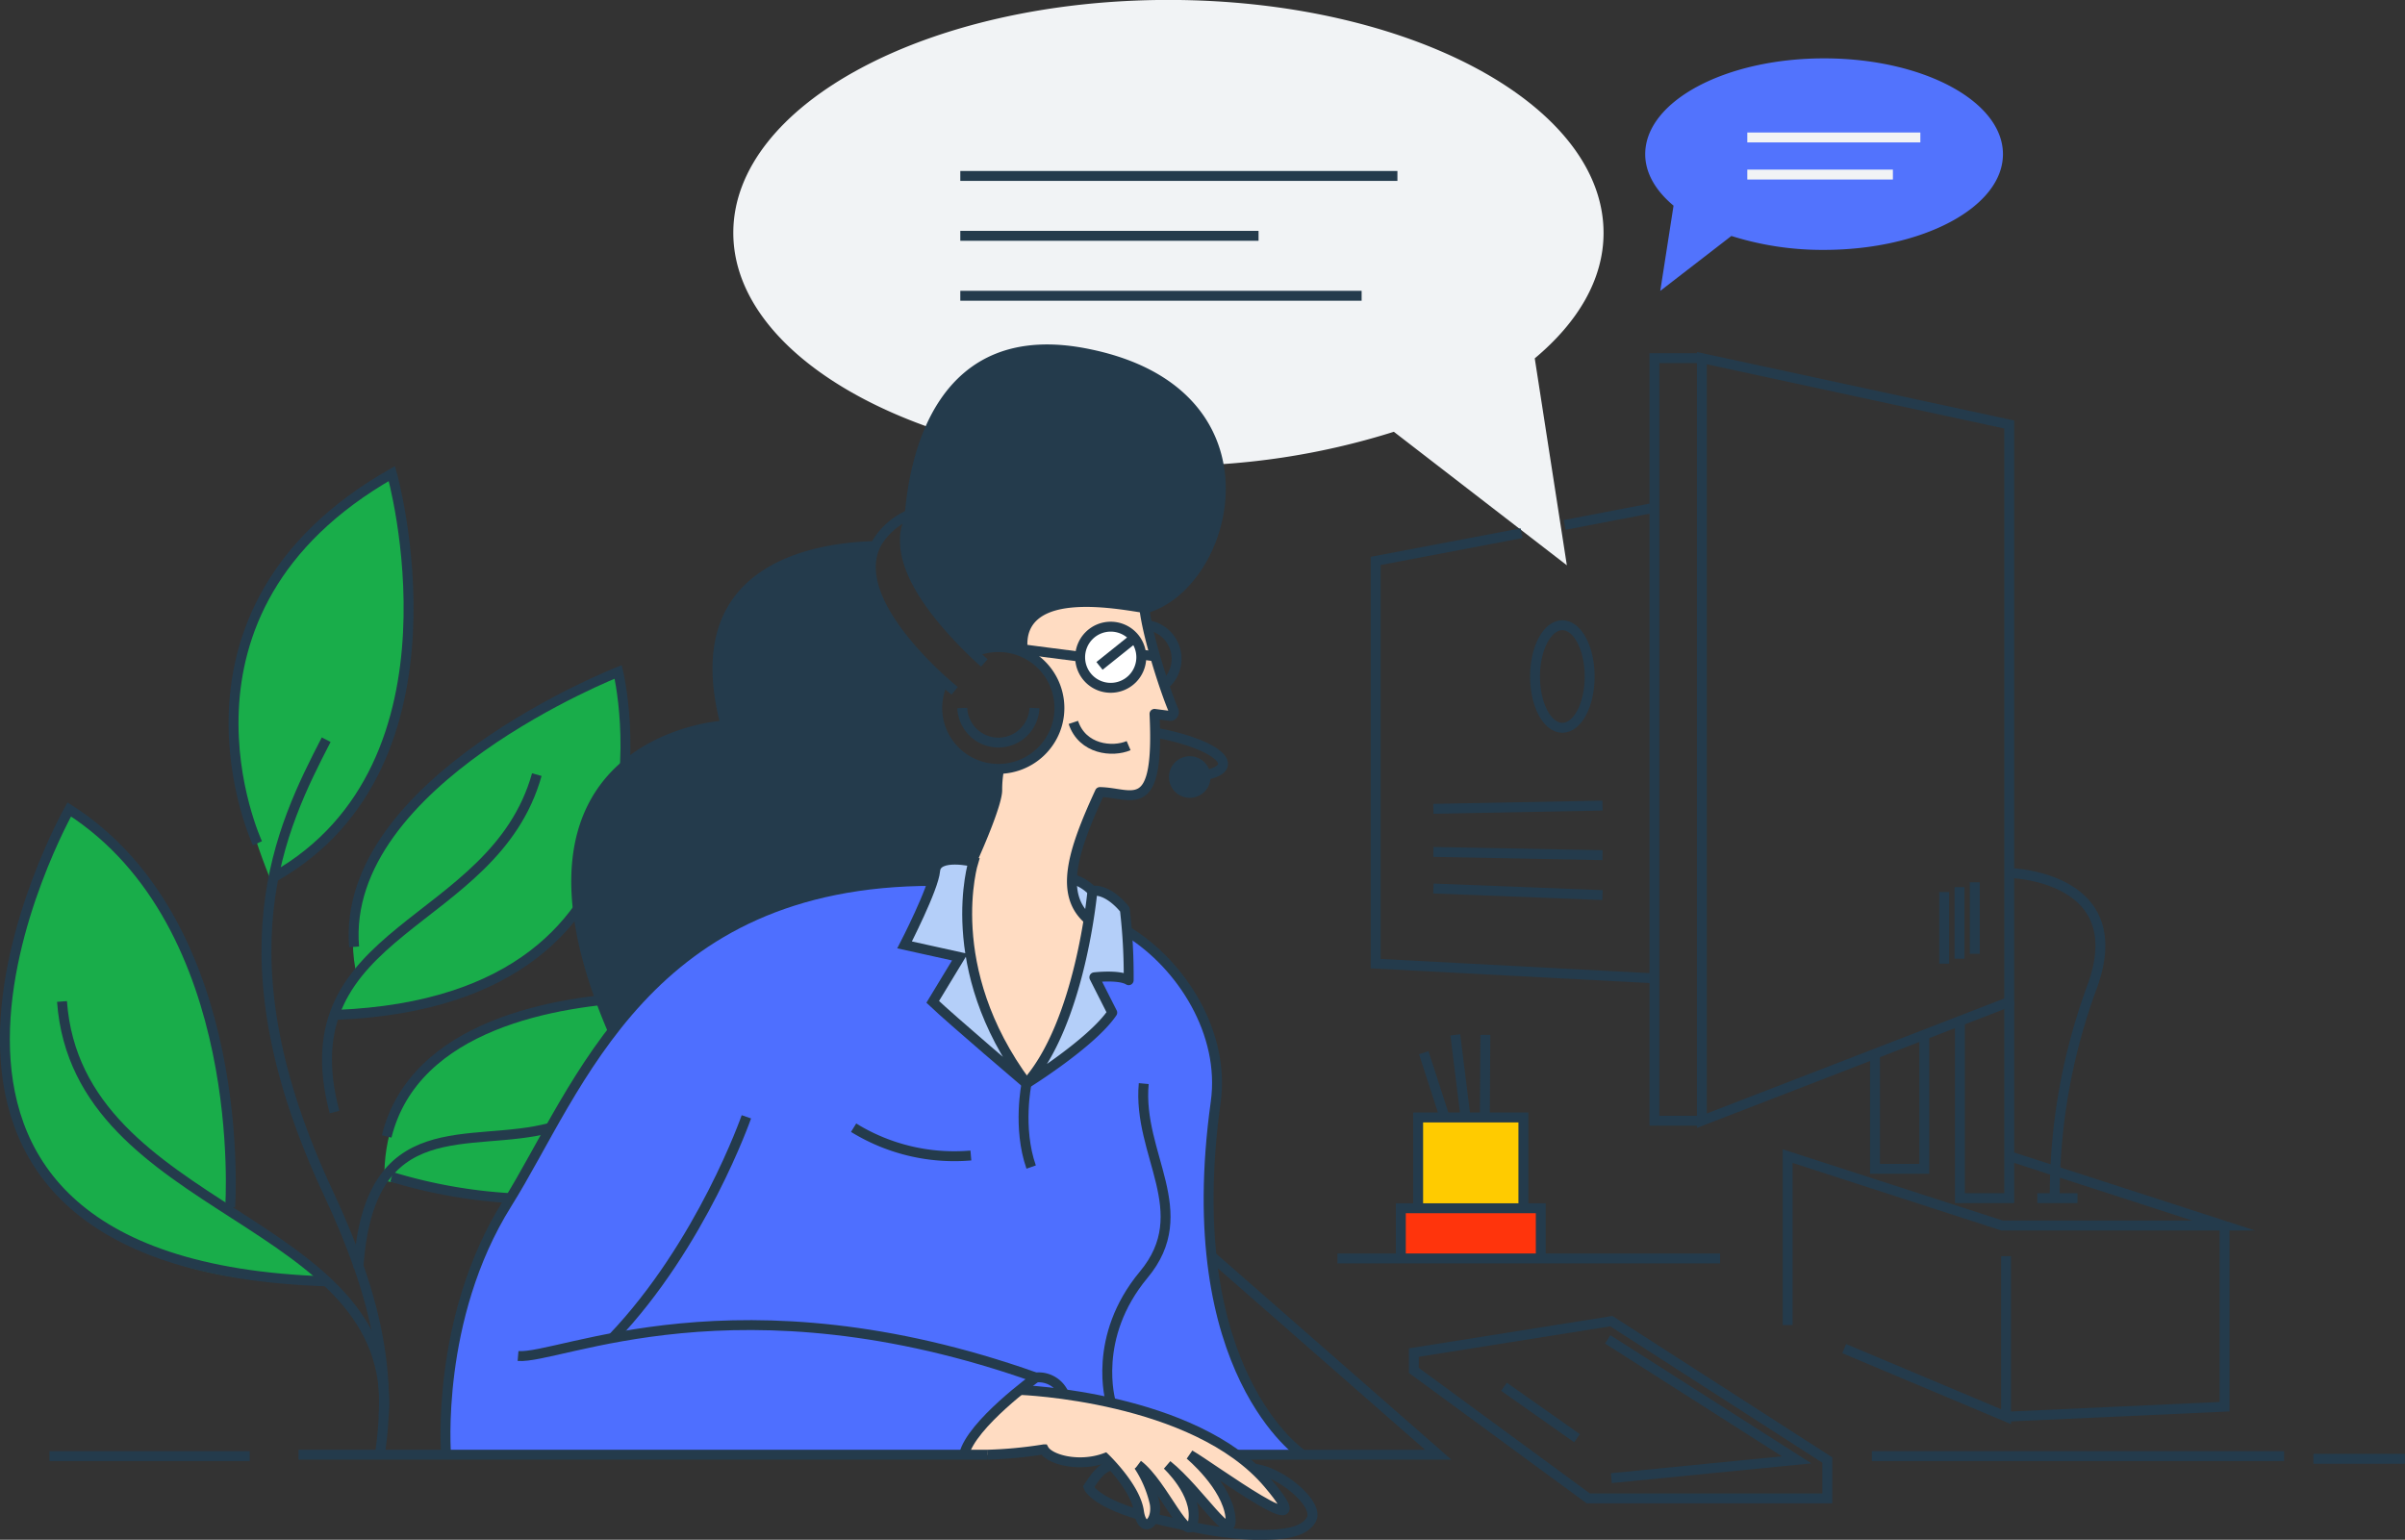 <svg id="Layer_1" data-name="Layer 1" xmlns="http://www.w3.org/2000/svg" viewBox="0 0 364.24 233.22">
  <rect x="0" y="0" width="364.24" height="233.22" fill="#333333" stroke="none"/>
  <path d="M606.76,593c10.47,1.94,14.15,6.14,5.21,6.73" transform="translate(-431.78 -482.04)" style="fill: none;stroke: #243b4c;stroke-miterlimit: 10;stroke-width: 1.5px"/>
  <path d="M605.1,573.62l.92,4.91,1.83,5.86,1.7,5.25-.63.86-2.26-.29.15,4.24-.3,3.78-.79,2.56-1,1.46-2,.31L599.3,602l-.91,0-.86,1.85L595,610.12l-.79,3.66v2.62l3,5-6.17,24.28-8.86-.06-10.63-16.71,3.3-13.85,2.5-5.06L583,598.5l4-1.12,3.35-2.26L592,591.4l.06-3.9-.86-3-4.7-4.09-.74-4.94,7.15-3.23Z" transform="translate(-431.78 -482.04)" style="fill: #ffdcc2"/>
  <path d="M576,701.84c9.48,1.53,13.59-.33,13.59-.33s3.29,3.29,9.58,1.42c0,0,4.68,4.89,5,7.06s2.13,4.78,2.51.56c-.3-3.44-1.35-4.2-1.35-4.2l1.43.74,3.89,5.68,1.23.72.64-1-.75-4.86,2.58,2.36,2.63,2.72,1.09.41-.15-2.62-3.33-5.61,2,1.08,4.42,2.5,4.15,2,1,.11-.53-1.42-2-2.76-3-2.84-4.49-3.11-4.27-2.12-7.9-2.8-4.68-1.35-12.63-1.83Z" transform="translate(-431.78 -482.04)" style="fill: #ffdcc2"/>
  <path d="M665.07,665H643.89v7.52h21.18Z" transform="translate(-431.78 -482.04)" style="fill: #ff340c"/>
  <path d="M662.33,651.49h-15.7v13.58h15.7Z" transform="translate(-431.78 -482.04)" style="fill: #ffcb00"/>
  <path d="M579.16,612.35c-.22,0-5.56.16-5.56.16L573,616,568.77,625l8.34,2-3.92,6.74L586,645l-5.34-11.56-2.1-7.31-.17-9.18Z" transform="translate(-431.78 -482.04)" style="fill: #b4cff9"/>
  <path d="M594.37,615.29l-.06,1.7,1.31,3.06.8,1.13-.57,4.14-1.7,7.25-2.9,7.48-3.06,5.38,9-6.23,3.12-3.85-2.55-5.27h3.63l.8.28.45-.22.06-6.41-.23-3.46-.62-1.07-2.1-1.76-2.5-.45-.91-.85Z" transform="translate(-431.78 -482.04)" style="fill: #b4cff9"/>
  <path d="M499.37,702c-1.71-22,10-38.79,10-38.79l9.78-17.59,12.31-16.38,24.17-13.94,17.07-1,.33,1.55-4.21,9.19,8.43,1.88-4.11,6.64,13.75,11.95S597,640.9,600,635.48l-2.22-5.31,4.77.11.11-6.75a25,25,0,0,1,13.08,19.14c1.67,13.83-4.54,19.25,1.12,39,4.73,15.38,11.63,20.8,11.63,20.8l-9.09.33a53.41,53.41,0,0,0-19.18-7.88l-13.66-2.29c-4,3.75-7.48,7.29-8.76,9.84Z" transform="translate(-431.78 -482.04)" style="fill: #4e6fff"/>
  <path d="M664.22,536.32c6.57-5.49,10.42-12,10.42-19,0-19.49-29.5-35.29-65.9-35.29s-65.9,15.83-65.9,35.27,29.51,35.29,65.9,35.29a111.33,111.33,0,0,0,34.14-5.15l26.2,20.22Z" transform="translate(-431.78 -482.04)" style="fill: #f1f3f5"/>
  <path d="M490,660.92c-.65-27.72,37.45-27.55,37.45-27.55l-3.71,5.3-14.7,25Z" transform="translate(-431.78 -482.04)" style="fill: #19ad4a"/>
  <path d="M485.85,630c-6.46-28,39.22-46.07,39.22-46.07s13.24,50.26-42.64,52Z" transform="translate(-431.78 -482.04)" style="fill: #19ad4a"/>
  <path d="M466.64,665.75c3.55-44-24.54-61.06-24.54-61.06s-18.24,35.44-3.87,54.78,42.29,16.59,42.29,16.59A105.74,105.74,0,0,0,466.64,665.75Z" transform="translate(-431.78 -482.04)" style="fill: #19ad4a"/>
  <path d="M472.58,614.86c31.54-16,18.59-61.3,18.59-61.3C470.76,566.07,460.23,584.08,472.58,614.86Z" transform="translate(-431.78 -482.04)" style="fill: #19ad4a"/>
  <path d="M528.93,633.06c-12.74.55-34.36,4.06-38.59,21.11" transform="translate(-431.78 -482.04)" style="fill: none;stroke: #243b4c;stroke-miterlimit: 10;stroke-width: 1.5px"/>
  <path d="M509.1,663.52a77.33,77.33,0,0,1-18-3.22" transform="translate(-431.78 -482.04)" style="fill: none;stroke: #243b4c;stroke-miterlimit: 10;stroke-width: 1.5px"/>
  <path d="M489.89,696.62c2.37-30.47-46.35-30.34-48.72-62.89" transform="translate(-431.78 -482.04)" style="fill: none;stroke: #243b4c;stroke-miterlimit: 10;stroke-width: 1.5px"/>
  <path d="M466.64,664.87s3-42.67-24.37-60.23c0,0-39,69,39,71.48" transform="translate(-431.78 -482.04)" style="fill: none;stroke: #243b4c;stroke-miterlimit: 10;stroke-width: 1.5px"/>
  <path d="M486.06,674.15c1.55-24.2,17-18,29.09-21.3" transform="translate(-431.78 -482.04)" style="fill: none;stroke: #243b4c;stroke-miterlimit: 10;stroke-width: 1.5px"/>
  <path d="M482.87,635.75c54.43-2.27,42.54-51.94,42.54-51.94s-42.07,16.51-40,41.65" transform="translate(-431.78 -482.04)" style="fill: none;stroke: #243b4c;stroke-miterlimit: 10;stroke-width: 1.5px"/>
  <path d="M513.08,599.37c-6.52,23.27-38.11,23-30.64,51.11" transform="translate(-431.78 -482.04)" style="fill: none;stroke: #243b4c;stroke-miterlimit: 10;stroke-width: 1.5px"/>
  <path d="M489.3,702.38c1.83-11.72-.18-23.38-7.78-39.61-16.84-36-7.23-55.33-.34-68.69" transform="translate(-431.78 -482.04)" style="fill: none;stroke: #243b4c;stroke-miterlimit: 10;stroke-width: 1.5px"/>
  <path d="M470.77,609.77s-16.32-35.09,20.36-56c0,0,12.45,44-17.86,61.12" transform="translate(-431.78 -482.04)" style="fill: none;stroke: #243b4c;stroke-miterlimit: 10;stroke-width: 1.5px"/>
  <path d="M579.56,613c1.33-2.94,4.05-9.26,4-11.32a16.54,16.54,0,0,1,.22-2.72,9.67,9.67,0,0,1-9.08-5,9.56,9.56,0,0,1-1.18-4.38,9.68,9.68,0,0,1,.94-4.43c-4.28-3.9-14.15-14-9.71-21.16-9,.13-30,3-24,27.26,0,0-36.21,2.67-16.66,47.64,0,0,11.81-16.55,29-20.69a95,95,0,0,1,20.24-2.91s-.25-2.52.58-2.47c.34,0,4.37-.12,4.64-.1C579.51,612.73,579.56,613,579.56,613Z" transform="translate(-431.78 -482.04)" style="fill: #243b4c"/>
  <path d="M605.52,574.9l-.28,0c-2.57-.27-19-4-17.8,5.63h0c-1.26-.91-1.29-.65-3-.86a9.73,9.73,0,0,0-5.59,1c-1.32-1.29-2.47-2.51-3.47-3.68-5.32-6.07-6.62-10.34-6.55-13.13a5.89,5.89,0,0,1,1.7-4.27,16.52,16.52,0,0,0-1.75.84c.63-8.94,4.58-30.48,28.22-25.47C626.62,541.15,619,571,605.52,574.9Z" transform="translate(-431.78 -482.04)" style="fill: #243b4c"/>
  <path d="M605,572.8c0,4.15,3.38,14.31,4.52,16.84a.7.7,0,0,1,.05.32.79.79,0,0,1-.12.3.82.82,0,0,1-.25.2.69.69,0,0,1-.32,0l-2.25-.29c.78,15.83-3.39,11.91-8.27,11.84-4.24,9.17-6.1,15.52-1.75,19.31" transform="translate(-431.78 -482.04)" style="fill: none;stroke: #243b4c;stroke-linejoin: round;stroke-width: 1.5px"/>
  <path d="M594.34,591.46c1.37,4.12,5.94,4.56,8.37,3.52" transform="translate(-431.78 -482.04)" style="fill: none;stroke: #243b4c;stroke-linejoin: round;stroke-width: 1.5px"/>
  <path d="M600,586.22a4.63,4.63,0,1,0-4.63-4.62A4.62,4.62,0,0,0,600,586.22Z" transform="translate(-431.78 -482.04)" style="fill: #fff;stroke: #243b4c;stroke-miterlimit: 10;stroke-width: 1.5px"/>
  <path d="M608,585.88a5.13,5.13,0,0,0,1.79-5.42,5.14,5.14,0,0,0-4.33-3.74" transform="translate(-431.78 -482.04)" style="fill: none;stroke: #243b4c;stroke-miterlimit: 10;stroke-width: 1.5px"/>
  <path d="M606.52,581.43l-1.64-.21" transform="translate(-431.78 -482.04)" style="fill: none;stroke: #243b4c;stroke-miterlimit: 10;stroke-width: 1.5px"/>
  <path d="M595,581.46l-15.53-2" transform="translate(-431.78 -482.04)" style="fill: none;stroke: #243b4c;stroke-miterlimit: 10;stroke-width: 1.5px"/>
  <path d="M575.38,576.92c-5.31-6.08-6.61-10.35-6.54-13.14a13,13,0,0,1,1.16-3Z" transform="translate(-431.78 -482.04)" style="fill: #243b4c"/>
  <path d="M613.32,602.58a3.15,3.15,0,1,0-4.2-1.51A3.15,3.15,0,0,0,613.32,602.58Z" transform="translate(-431.78 -482.04)" style="fill: #243b4c"/>
  <path d="M570.54,559.51a5.77,5.77,0,0,0-1.7,4.27c-.07,2.81,1.23,7.06,6.54,13.13,1,1.16,2.16,2.38,3.48,3.68.61.6,1.27,1.22,2,1.86" transform="translate(-431.78 -482.04)" style="fill: none;stroke: #243b4c;stroke-linejoin: round;stroke-width: 1.5px"/>
  <path d="M570.55,559.5a15.57,15.57,0,0,0-1.75.83,10.7,10.7,0,0,0-4,3.59c-4.46,7.14,5.41,17.27,9.71,21.16,1.12,1,1.85,1.6,1.85,1.6" transform="translate(-431.78 -482.04)" style="fill: none;stroke: #243b4c;stroke-linejoin: round;stroke-width: 1.5px"/>
  <path d="M662.22,562.8,640.13,567v61l42.21,2.23" transform="translate(-431.78 -482.04)" style="fill: none;stroke: #243b4c;stroke-miterlimit: 10;stroke-width: 1.5px"/>
  <path d="M682.34,558.94l-13.6,2.61" transform="translate(-431.78 -482.04)" style="fill: none;stroke: #243b4c;stroke-miterlimit: 10;stroke-width: 1.5px"/>
  <path d="M648.87,604.55l25.61-.49" transform="translate(-431.78 -482.04)" style="fill: none;stroke: #243b4c;stroke-linejoin: round;stroke-width: 1.5px"/>
  <path d="M648.87,611.08l25.61.49" transform="translate(-431.78 -482.04)" style="fill: none;stroke: #243b4c;stroke-linejoin: round;stroke-width: 1.5px"/>
  <path d="M648.87,616.62l25.61,1" transform="translate(-431.78 -482.04)" style="fill: none;stroke: #243b4c;stroke-linejoin: round;stroke-width: 1.5px"/>
  <path d="M643.94,672.65v-7.6h21.19v7.6" transform="translate(-431.78 -482.04)" style="fill: none;stroke: #243b4c;stroke-miterlimit: 10;stroke-width: 1.5px"/>
  <path d="M646.56,665v-13.7H662.5V665" transform="translate(-431.78 -482.04)" style="fill: none;stroke: #243b4c;stroke-miterlimit: 10;stroke-width: 1.5px"/>
  <path d="M647.41,641.49l3.17,9.79" transform="translate(-431.78 -482.04)" style="fill: none;stroke: #243b4c;stroke-miterlimit: 10;stroke-width: 1.5px"/>
  <path d="M652.19,638.79l1.55,12.49" transform="translate(-431.78 -482.04)" style="fill: none;stroke: #243b4c;stroke-miterlimit: 10;stroke-width: 1.5px"/>
  <path d="M656.74,638.79l-.08,12.49" transform="translate(-431.78 -482.04)" style="fill: none;stroke: #243b4c;stroke-miterlimit: 10;stroke-width: 1.5px"/>
  <path d="M499.34,702.38s-1.68-20.6,9.22-38,21.05-48.91,64.48-48.91" transform="translate(-431.78 -482.04)" style="fill: none;stroke: #243b4c;stroke-miterlimit: 10;stroke-width: 1.5px"/>
  <path d="M602.74,623.23c8,5,14.61,15.31,13.16,25.74-5.7,41,13.16,53.43,13.16,53.43" transform="translate(-431.78 -482.04)" style="fill: none;stroke: #243b4c;stroke-miterlimit: 10;stroke-width: 1.5px"/>
  <path d="M561.06,652.85a29.08,29.08,0,0,0,17.76,4.21" transform="translate(-431.78 -482.04)" style="fill: none;stroke: #243b4c;stroke-miterlimit: 10;stroke-width: 1.5px"/>
  <path d="M544.82,651.2s-6.74,19.35-20.28,33.52" transform="translate(-431.78 -482.04)" style="fill: none;stroke: #243b4c;stroke-miterlimit: 10;stroke-width: 1.5px"/>
  <path d="M510.24,687.43c6.27.52,33.23-12.78,78.43,3.26,0,0-9.8,7.07-10.89,11.69" transform="translate(-431.78 -482.04)" style="fill: none;stroke: #243b4c;stroke-miterlimit: 10;stroke-width: 1.5px"/>
  <path d="M586.28,692.57s26.36.94,37.57,14.18c8.95,10.54-8.73-2.58-11.86-4.35,0,0,5.59,4.64,6.14,9.38s-4.67-3.9-9.57-7.84c0,0,4.61,4.24,3.94,8.45s-4.56-5.63-8.37-8.48" transform="translate(-431.78 -482.04)" style="fill: none;stroke: #243b4c;stroke-miterlimit: 10;stroke-width: 1.5px"/>
  <path d="M588.7,690.68a4.17,4.17,0,0,1,4.27,2.63" transform="translate(-431.78 -482.04)" style="fill: none;stroke: #243b4c;stroke-miterlimit: 10;stroke-width: 1.5px"/>
  <path d="M477,702.38H581.29" transform="translate(-431.78 -482.04)" style="fill: none;stroke: #243b4c;stroke-miterlimit: 10;stroke-width: 1.5px"/>
  <path d="M604.25,704.07a17.3,17.3,0,0,1,2.41,5.68c.52,2.9-1.87,4.84-2.39,1.19s-5.13-8.06-5.13-8.06c-3.93,1.44-8.42.26-9.27-1.31a65,65,0,0,1-8.58.81" transform="translate(-431.78 -482.04)" style="fill: none;stroke: #243b4c;stroke-miterlimit: 10;stroke-width: 1.5px"/>
  <path d="M605,646.17c-1,10.76,7.92,19.43,0,28.94s-5,19.25-5,19.25" transform="translate(-431.78 -482.04)" style="fill: none;stroke: #243b4c;stroke-miterlimit: 10;stroke-width: 1.5px"/>
  <path d="M587.25,646.17s-11.4-9.7-14.21-12.38l4.11-6.78-8.37-1.85s4.41-8.56,4.63-11.24,5.79-1.34,5.79-1.34-5,16,8.06,33.59" transform="translate(-431.78 -482.04)" style="fill: none;stroke: #243b4c;stroke-miterlimit: 10;stroke-width: 1.5px"/>
  <path d="M602.14,619.8s-2.35-3.12-4.91-2.83c0,0-1.78,20-10,29.2,0,0,9.89-6.14,13-10.75l-2.71-5.35s3.77-.45,5.2.44A86.69,86.69,0,0,0,602.14,619.8Z" transform="translate(-431.78 -482.04)" style="fill: none;stroke: #243b4c;stroke-linejoin: round;stroke-width: 1.5px"/>
  <path d="M597.22,617a7.1,7.1,0,0,0-2.88-1.79" transform="translate(-431.78 -482.04)" style="fill: none;stroke: #243b4c;stroke-linejoin: round;stroke-width: 1.5px"/>
  <path d="M587.25,646.17s-1.39,6.69.7,12.64" transform="translate(-431.78 -482.04)" style="fill: none;stroke: #243b4c;stroke-linejoin: round;stroke-width: 1.5px"/>
  <path d="M689.53,536.29v115.5l46.55-18V546.34Z" transform="translate(-431.78 -482.04)" style="fill: none;stroke: #243b4c;stroke-miterlimit: 10;stroke-width: 1.5px"/>
  <path d="M689.53,536.29h-7.19v115.5h7.19" transform="translate(-431.78 -482.04)" style="fill: none;stroke: #243b4c;stroke-miterlimit: 10;stroke-width: 1.5px"/>
  <path d="M736.08,633.76v29.76h-7.47V636.65" transform="translate(-431.78 -482.04)" style="fill: none;stroke: #243b4c;stroke-miterlimit: 10;stroke-width: 1.5px"/>
  <path d="M723.22,638.83v20.25h-7.47V641.72" transform="translate(-431.78 -482.04)" style="fill: none;stroke: #243b4c;stroke-miterlimit: 10;stroke-width: 1.5px"/>
  <path d="M730.86,615.68v10.83" transform="translate(-431.78 -482.04)" style="fill: none;stroke: #243b4c;stroke-miterlimit: 10;stroke-width: 1.5px"/>
  <path d="M728.55,616.41v10.84" transform="translate(-431.78 -482.04)" style="fill: none;stroke: #243b4c;stroke-miterlimit: 10;stroke-width: 1.5px"/>
  <path d="M726.23,617.15V628" transform="translate(-431.78 -482.04)" style="fill: none;stroke: #243b4c;stroke-miterlimit: 10;stroke-width: 1.5px"/>
  <path d="M736.07,657.15l32.49,10.52H735l-32.48-10.52v25.6" transform="translate(-431.78 -482.04)" style="fill: none;stroke: #243b4c;stroke-miterlimit: 10;stroke-width: 1.5px"/>
  <path d="M735.6,672.31v24.31l-24.52-10.31" transform="translate(-431.78 -482.04)" style="fill: none;stroke: #243b4c;stroke-miterlimit: 10;stroke-width: 1.5px"/>
  <path d="M768.69,667.67v27.44l-33.09,1.51" transform="translate(-431.78 -482.04)" style="fill: none;stroke: #243b4c;stroke-miterlimit: 10;stroke-width: 1.5px"/>
  <path d="M615.27,672.31l34.33,30.07H619.08" transform="translate(-431.78 -482.04)" style="fill: none;stroke: #243b4c;stroke-miterlimit: 10;stroke-width: 1.5px"/>
  <path d="M668.4,592.28c2.29,0,4.14-3.48,4.14-7.77s-1.85-7.77-4.14-7.77-4.14,3.48-4.14,7.77S666.11,592.28,668.4,592.28Z" transform="translate(-431.78 -482.04)" style="fill: none;stroke: #243b4c;stroke-linejoin: round;stroke-width: 1.5px"/>
  <path d="M611.27,713.09c-1.74-.34-3.35-.71-4.82-1.08" transform="translate(-431.78 -482.04)" style="fill: none;stroke: #243b4c;stroke-miterlimit: 10;stroke-width: 1.5px"/>
  <path d="M621.71,704.51c4,.39,10,5.41,8.66,7.71s-5.29,2.3-8.56,2.3a54.3,54.3,0,0,1-9.63-1.25" transform="translate(-431.78 -482.04)" style="fill: none;stroke: #243b4c;stroke-miterlimit: 10;stroke-width: 1.5px"/>
  <path d="M600.17,704c-1.85.24-3.16,2.79-3.53,3.29,0,0,.78,2.15,7.72,4.2" transform="translate(-431.78 -482.04)" style="fill: none;stroke: #243b4c;stroke-miterlimit: 10;stroke-width: 1.5px"/>
  <path d="M675.82,682.15l-29.91,4.76v2.7L672.33,709h36.2v-5.81Z" transform="translate(-431.78 -482.04)" style="fill: none;stroke: #243b4c;stroke-miterlimit: 10;stroke-width: 1.5px"/>
  <path d="M675.27,684.91l28.62,18.25-28.07,2.77" transform="translate(-431.78 -482.04)" style="fill: none;stroke: #243b4c;stroke-miterlimit: 10;stroke-width: 1.5px"/>
  <path d="M659.56,692.09l11.06,7.79" transform="translate(-431.78 -482.04)" style="fill: none;stroke: #243b4c;stroke-miterlimit: 10;stroke-width: 1.5px"/>
  <path d="M736.06,614.27s18.81.37,12.55,17.29a91.48,91.48,0,0,0-5.64,32" transform="translate(-431.78 -482.04)" style="fill: none;stroke: #243b4c;stroke-miterlimit: 10;stroke-width: 1.5px"/>
  <path d="M740.34,663.52h6.08" transform="translate(-431.78 -482.04)" style="fill: none;stroke: #243b4c;stroke-miterlimit: 10;stroke-width: 1.5px"/>
  <path d="M634.34,672.65h57.95" transform="translate(-431.78 -482.04)" style="fill: none;stroke: #243b4c;stroke-miterlimit: 10;stroke-width: 1.5px"/>
  <path d="M715.28,702.59h62.43" transform="translate(-431.78 -482.04)" style="fill: none;stroke: #243b4c;stroke-miterlimit: 10;stroke-width: 1.5px"/>
  <path d="M782.15,703H796" transform="translate(-431.78 -482.04)" style="fill: none;stroke: #243b4c;stroke-miterlimit: 10;stroke-width: 1.5px"/>
  <path d="M439.27,702.59H469.6" transform="translate(-431.78 -482.04)" style="fill: none;stroke: #243b4c;stroke-miterlimit: 10;stroke-width: 1.5px"/>
  <path d="M685.24,513.19c-2.7-2.25-4.29-4.93-4.29-7.8,0-8,12.11-14.51,27.09-14.51s27.09,6.49,27.09,14.51S723,519.89,708,519.89a45.72,45.72,0,0,1-14-2.11l-10.77,8.32Z" transform="translate(-431.78 -482.04)" style="fill: #5273fd"/>
  <path d="M577.22,508.69h66.2" transform="translate(-431.78 -482.04)" style="fill: none;stroke: #243b4c;stroke-miterlimit: 10;stroke-width: 1.5px"/>
  <path d="M577.22,517.76h45.17" transform="translate(-431.78 -482.04)" style="fill: none;stroke: #243b4c;stroke-miterlimit: 10;stroke-width: 1.5px"/>
  <path d="M577.22,526.84H638" transform="translate(-431.78 -482.04)" style="fill: none;stroke: #243b4c;stroke-miterlimit: 10;stroke-width: 1.5px"/>
  <path d="M696.41,502.86h26.21" transform="translate(-431.78 -482.04)" style="fill: none;stroke: #f1f3f5;stroke-miterlimit: 10;stroke-width: 1.5px"/>
  <path d="M696.41,508.48h22.05" transform="translate(-431.78 -482.04)" style="fill: none;stroke: #f1f3f5;stroke-miterlimit: 10;stroke-width: 1.5px"/>
  <path d="M598.3,582.9l5.21-4.17" transform="translate(-431.78 -482.04)" style="fill: none;stroke: #243b4c;stroke-miterlimit: 10;stroke-width: 1.5px"/>
  <path d="M579.17,580.88a9.14,9.14,0,0,1,3.81-.83,9.23,9.23,0,0,1,8.62,12.58,9.26,9.26,0,0,1-17.72-1.69,9.25,9.25,0,0,1,.84-5.81" transform="translate(-431.78 -482.04)" style="fill: none;stroke: #243b4c;stroke-linejoin: round;stroke-width: 1.5px"/>
  <path d="M588.45,589.28a5.47,5.47,0,0,1-10.93,0" transform="translate(-431.78 -482.04)" style="fill: none;stroke: #243b4c;stroke-linejoin: round;stroke-width: 1.5px"/>
</svg>
